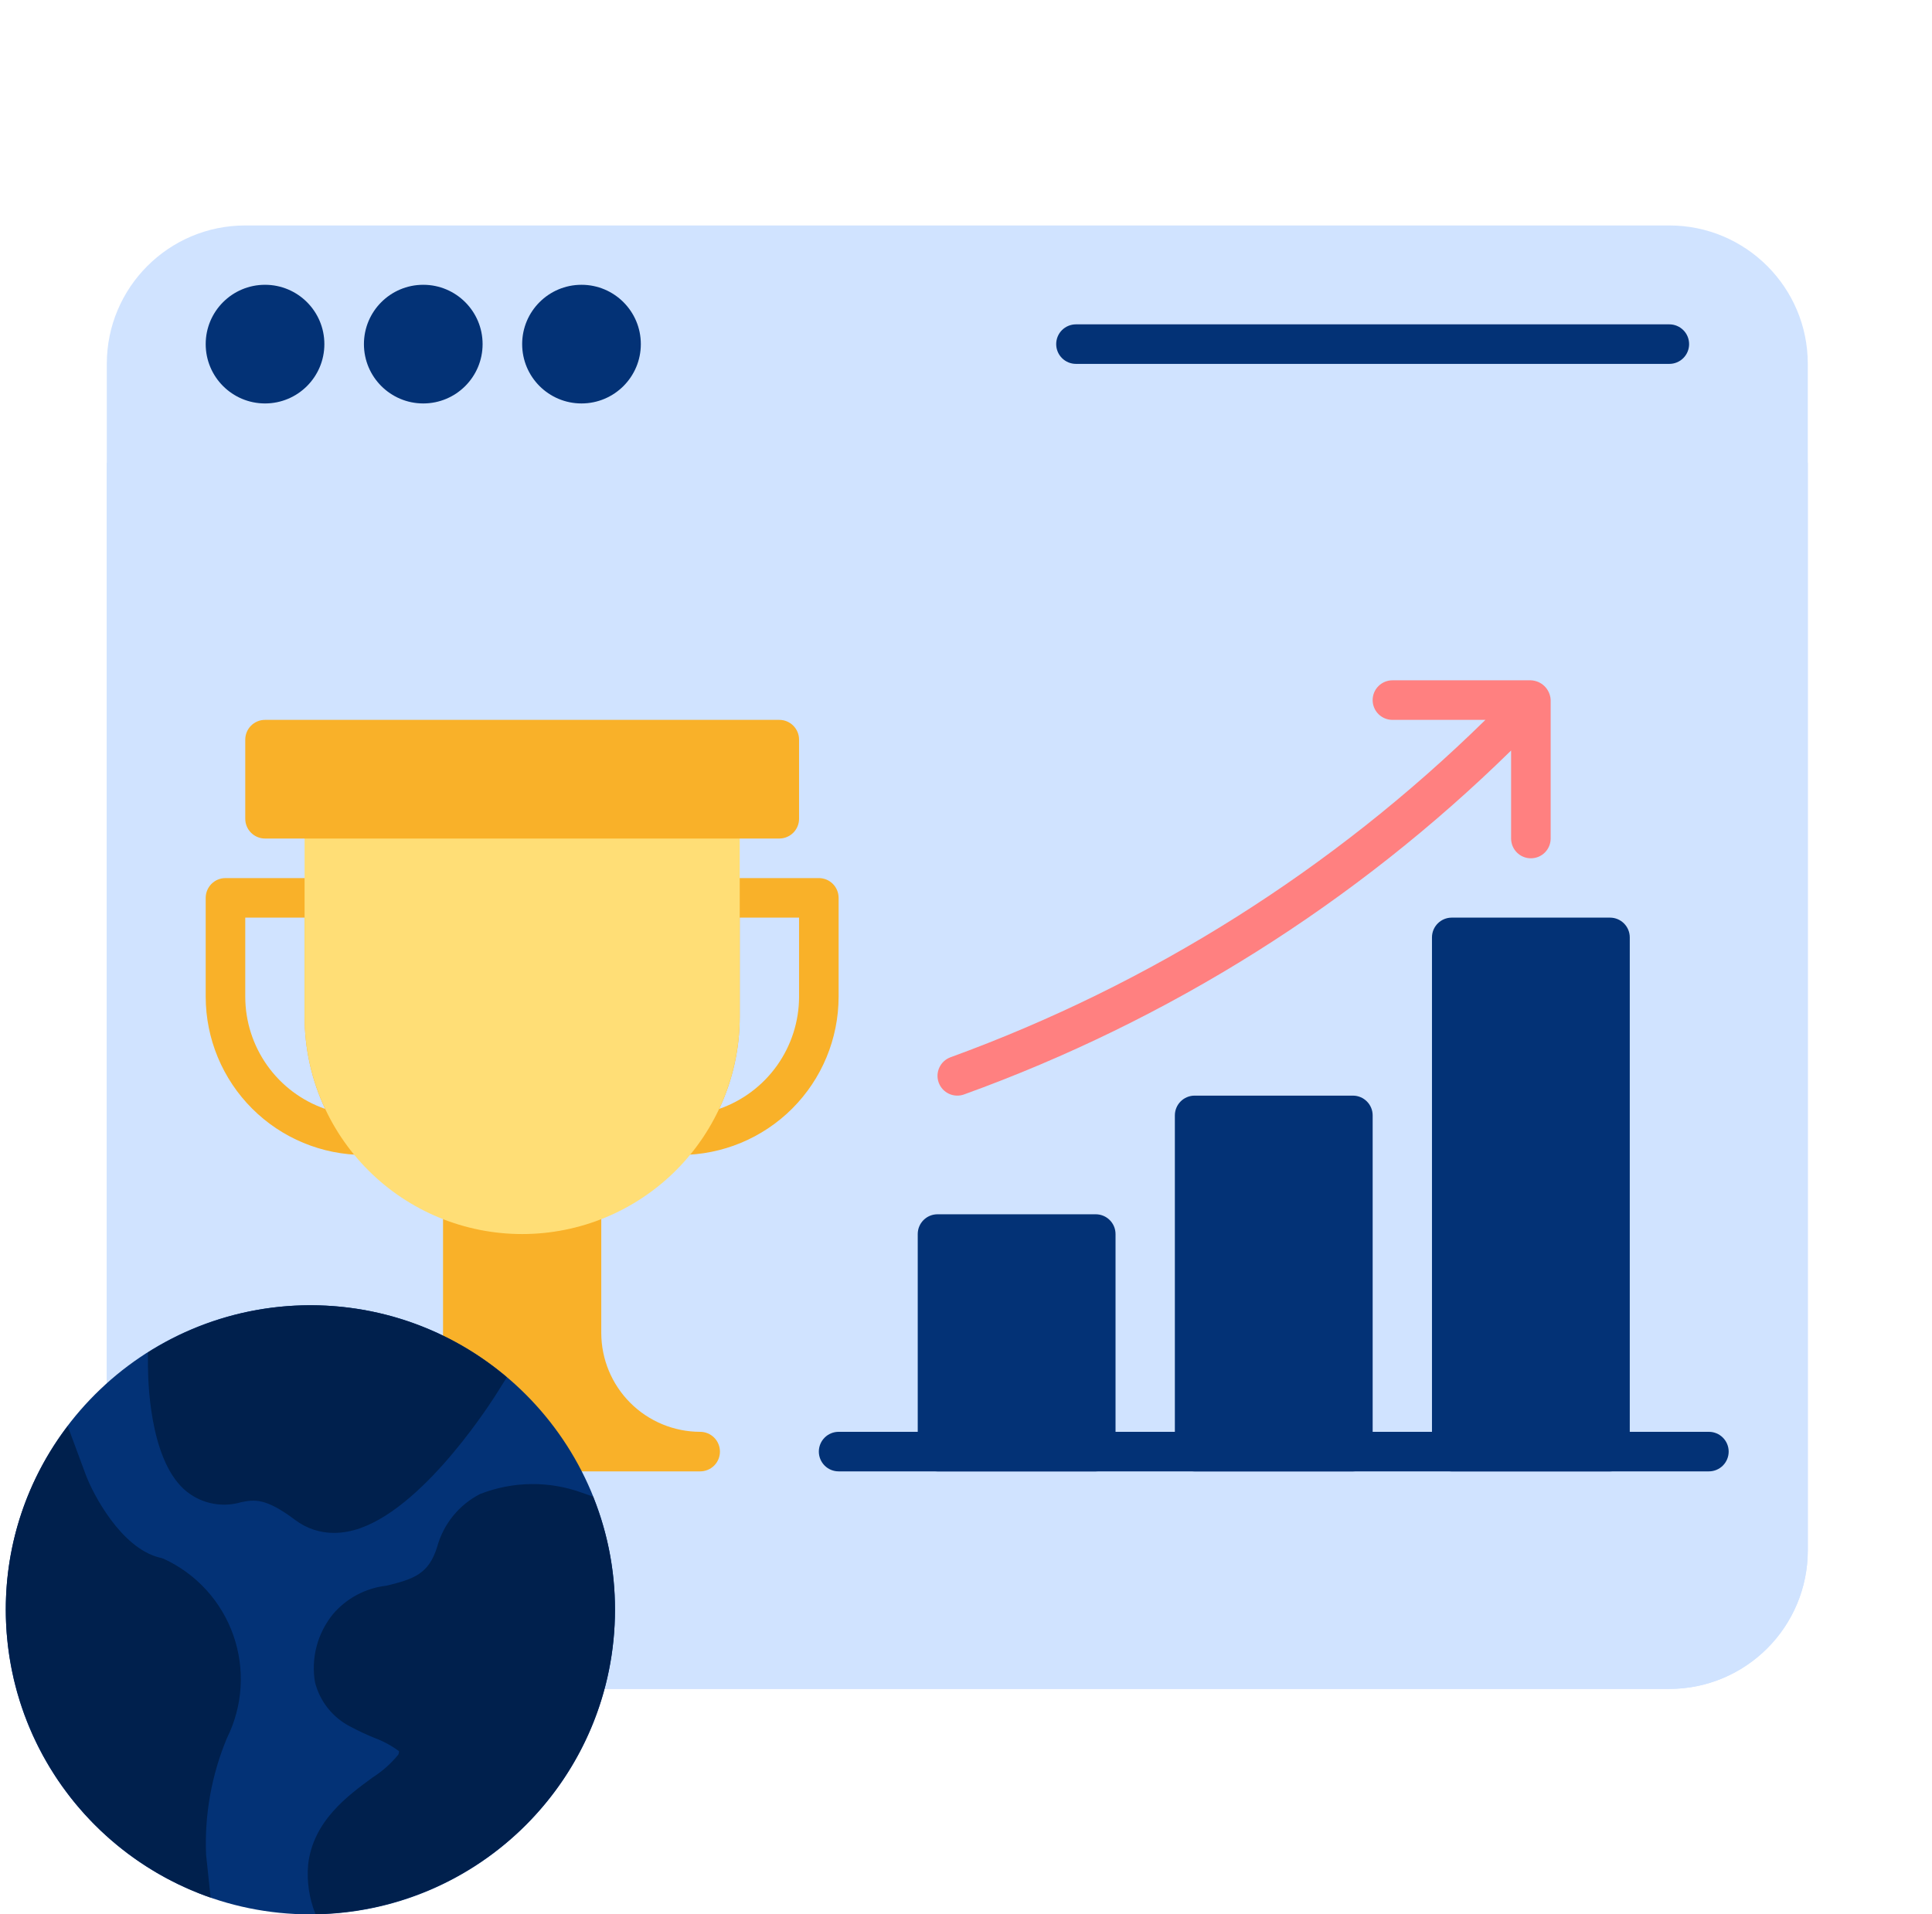 <svg width="111" height="110" viewBox="0 0 111 110" fill="none" xmlns="http://www.w3.org/2000/svg">
<g clip-path="url(#clip0_737_16062)">
<path d="M95.909 12.955H14.091C9.698 12.955 6.136 16.516 6.136 20.909V89.091C6.136 93.484 9.698 97.046 14.091 97.046H95.909C100.302 97.046 103.864 93.484 103.864 89.091V20.909C103.864 16.516 100.302 12.955 95.909 12.955Z" fill="#D0E3FF"/>
<path d="M103.864 26.591V89.091C103.861 91.2 103.022 93.222 101.531 94.713C100.04 96.204 98.018 97.043 95.909 97.046H14.091C11.982 97.043 9.96 96.204 8.469 94.713C6.977 93.222 6.139 91.2 6.136 89.091V26.591H103.864Z" fill="#D0E3FF"/>
<path d="M15.227 23.182C17.11 23.182 18.636 21.656 18.636 19.773C18.636 17.89 17.11 16.364 15.227 16.364C13.344 16.364 11.818 17.89 11.818 19.773C11.818 21.656 13.344 23.182 15.227 23.182Z" fill="#033276"/>
<path d="M24.318 23.182C26.201 23.182 27.727 21.656 27.727 19.773C27.727 17.89 26.201 16.364 24.318 16.364C22.436 16.364 20.909 17.89 20.909 19.773C20.909 21.656 22.436 23.182 24.318 23.182Z" fill="#033276"/>
<path d="M33.409 23.182C35.292 23.182 36.818 21.656 36.818 19.773C36.818 17.89 35.292 16.364 33.409 16.364C31.526 16.364 30 17.89 30 19.773C30 21.656 31.526 23.182 33.409 23.182Z" fill="#033276"/>
<path d="M95.909 18.637H61.818C61.517 18.637 61.228 18.756 61.014 18.969C60.801 19.182 60.682 19.471 60.682 19.773C60.682 20.074 60.801 20.363 61.014 20.576C61.228 20.79 61.517 20.909 61.818 20.909H95.909C96.21 20.909 96.499 20.79 96.712 20.576C96.926 20.363 97.045 20.074 97.045 19.773C97.045 19.471 96.926 19.182 96.712 18.969C96.499 18.756 96.21 18.637 95.909 18.637Z" fill="#033276"/>
<path d="M77.727 62.955H68.636C68.009 62.955 67.5 63.463 67.5 64.091V83.409C67.5 84.037 68.009 84.546 68.636 84.546H77.727C78.355 84.546 78.864 84.037 78.864 83.409V64.091C78.864 63.463 78.355 62.955 77.727 62.955Z" fill="#033276"/>
<path d="M92.5 52.727H83.409C82.781 52.727 82.272 53.236 82.272 53.864V83.409C82.272 84.037 82.781 84.546 83.409 84.546H92.5C93.127 84.546 93.636 84.037 93.636 83.409V53.864C93.636 53.236 93.127 52.727 92.5 52.727Z" fill="#033276"/>
<path d="M62.954 69.773H53.863C53.236 69.773 52.727 70.281 52.727 70.909V83.409C52.727 84.037 53.236 84.545 53.863 84.545H62.954C63.582 84.545 64.091 84.037 64.091 83.409V70.909C64.091 70.281 63.582 69.773 62.954 69.773Z" fill="#033276"/>
<path d="M87.954 39.091H80C79.698 39.091 79.409 39.211 79.196 39.424C78.983 39.637 78.863 39.926 78.863 40.227C78.863 40.529 78.983 40.818 79.196 41.031C79.409 41.244 79.698 41.364 80 41.364H85.342C76.599 49.947 66.119 56.558 54.607 60.752C54.324 60.856 54.094 61.068 53.968 61.342C53.842 61.616 53.829 61.928 53.933 62.211C54.038 62.494 54.25 62.724 54.523 62.85C54.797 62.977 55.11 62.989 55.393 62.885C67.165 58.63 77.883 51.891 86.818 43.124V48.182C86.818 48.483 86.938 48.772 87.151 48.986C87.364 49.199 87.653 49.318 87.954 49.318C88.256 49.318 88.545 49.199 88.758 48.986C88.971 48.772 89.091 48.483 89.091 48.182V40.227C89.08 39.93 88.956 39.647 88.746 39.436C88.535 39.225 88.252 39.102 87.954 39.091Z" fill="#FF8080"/>
<path d="M98.182 84.545H48.182C47.88 84.545 47.591 84.426 47.378 84.213C47.165 83.999 47.045 83.71 47.045 83.409C47.045 83.108 47.165 82.819 47.378 82.606C47.591 82.392 47.88 82.273 48.182 82.273H98.182C98.483 82.273 98.772 82.392 98.985 82.606C99.198 82.819 99.318 83.108 99.318 83.409C99.318 83.71 99.198 83.999 98.985 84.213C98.772 84.426 98.483 84.545 98.182 84.545Z" fill="#033276"/>
<path d="M40.227 82.273C38.721 82.271 37.276 81.672 36.211 80.607C35.146 79.541 34.547 78.097 34.545 76.591V69.25C34.545 69.072 34.503 68.896 34.422 68.736C34.342 68.577 34.225 68.439 34.081 68.334C33.937 68.228 33.77 68.158 33.594 68.129C33.418 68.1 33.237 68.113 33.067 68.166C31.07 68.79 28.93 68.79 26.932 68.166C26.762 68.113 26.582 68.1 26.406 68.129C26.23 68.158 26.063 68.228 25.919 68.334C25.775 68.439 25.658 68.577 25.577 68.736C25.496 68.896 25.454 69.072 25.454 69.25V76.591C25.453 78.097 24.853 79.541 23.788 80.607C22.723 81.672 21.279 82.271 19.772 82.273C19.471 82.273 19.182 82.392 18.969 82.606C18.756 82.819 18.636 83.108 18.636 83.409C18.636 83.71 18.756 84 18.969 84.213C19.182 84.426 19.471 84.546 19.772 84.546H40.227C40.528 84.546 40.817 84.426 41.031 84.213C41.244 84 41.363 83.71 41.363 83.409C41.363 83.108 41.244 82.819 41.031 82.606C40.817 82.392 40.528 82.273 40.227 82.273ZM20.909 66.364C18.499 66.361 16.188 65.402 14.484 63.698C12.779 61.994 11.821 59.683 11.818 57.273V51.591C11.818 51.29 11.938 51.001 12.151 50.787C12.364 50.574 12.653 50.455 12.954 50.455H18.636C18.937 50.455 19.227 50.574 19.44 50.787C19.653 51.001 19.772 51.29 19.772 51.591V58.409C19.768 60.623 20.487 62.778 21.819 64.546C21.945 64.715 22.022 64.916 22.041 65.126C22.059 65.336 22.02 65.547 21.925 65.736C21.831 65.925 21.686 66.083 21.506 66.194C21.326 66.305 21.12 66.364 20.909 66.364ZM14.091 52.727V57.273C14.092 58.69 14.535 60.072 15.357 61.227C16.179 62.381 17.34 63.252 18.679 63.717C17.899 62.057 17.496 60.244 17.5 58.409V52.727H14.091ZM39.091 66.364C38.88 66.364 38.673 66.305 38.493 66.194C38.314 66.083 38.169 65.925 38.074 65.736C37.98 65.547 37.94 65.336 37.959 65.126C37.977 64.916 38.054 64.715 38.181 64.546C39.513 62.778 40.231 60.623 40.227 58.409V51.591C40.227 51.29 40.347 51.001 40.56 50.787C40.773 50.574 41.062 50.455 41.363 50.455H47.045C47.346 50.455 47.636 50.574 47.849 50.787C48.062 51.001 48.181 51.29 48.181 51.591V57.273C48.179 59.683 47.22 61.994 45.516 63.698C43.812 65.402 41.501 66.361 39.091 66.364ZM42.5 52.727V58.409C42.504 60.244 42.101 62.057 41.32 63.717C42.659 63.252 43.82 62.381 44.642 61.227C45.464 60.072 45.907 58.69 45.909 57.273V52.727H42.5Z" fill="#F9B129"/>
<path d="M41.364 45.909H18.636C18.335 45.909 18.046 46.029 17.833 46.242C17.62 46.455 17.5 46.744 17.5 47.045V58.409C17.5 61.724 18.817 64.904 21.161 67.248C23.505 69.592 26.685 70.909 30 70.909C33.315 70.909 36.495 69.592 38.839 67.248C41.183 64.904 42.5 61.724 42.5 58.409V47.045C42.5 46.744 42.38 46.455 42.167 46.242C41.954 46.029 41.665 45.909 41.364 45.909Z" fill="#FFDE76"/>
<path d="M44.773 41.364H15.227C14.6 41.364 14.091 41.873 14.091 42.5V47.046C14.091 47.673 14.6 48.182 15.227 48.182H44.773C45.4 48.182 45.909 47.673 45.909 47.046V42.5C45.909 41.873 45.4 41.364 44.773 41.364Z" fill="#F9B129"/>
<path d="M17.833 110C27.498 110 35.333 102.165 35.333 92.5C35.333 82.835 27.498 75 17.833 75C8.168 75 0.333 82.835 0.333 92.5C0.333 102.165 8.168 110 17.833 110Z" fill="#033276"/>
<path d="M13.035 99.879C12.155 101.992 11.747 104.271 11.839 106.558L12.102 109.037C8.668 107.841 5.69 105.607 3.582 102.644C1.473 99.681 0.338 96.136 0.333 92.5C0.321 88.684 1.572 84.972 3.891 81.942L4.912 84.698C5.335 85.85 6.954 88.942 9.156 89.496C9.241 89.511 9.324 89.536 9.404 89.569C10.331 89.994 11.162 90.602 11.849 91.355C12.536 92.109 13.065 92.993 13.404 93.955C13.742 94.916 13.884 95.936 13.821 96.954C13.758 97.972 13.49 98.967 13.035 99.879ZM35.333 92.5C35.33 97.089 33.525 101.493 30.306 104.763C27.087 108.034 22.713 109.909 18.125 109.985C17.765 109.088 17.62 108.119 17.702 107.156C17.979 104.648 19.962 103.189 21.421 102.125C21.973 101.773 22.465 101.334 22.879 100.827C22.912 100.764 22.927 100.694 22.923 100.623C22.494 100.305 22.023 100.049 21.523 99.864C21.055 99.675 20.597 99.46 20.152 99.223C19.645 98.968 19.199 98.606 18.844 98.163C18.489 97.721 18.234 97.206 18.096 96.656C17.981 95.968 18.014 95.264 18.192 94.59C18.371 93.916 18.691 93.288 19.131 92.748C19.912 91.832 21.012 91.249 22.208 91.114C23.754 90.735 24.643 90.458 25.125 88.854C25.305 88.212 25.615 87.614 26.037 87.097C26.458 86.58 26.982 86.155 27.575 85.85C29.459 85.109 31.549 85.083 33.452 85.777L34.079 85.996V86.01C34.912 88.072 35.338 90.276 35.333 92.5ZM29.12 79.141L28.421 80.25C27.954 80.964 23.856 87.294 19.962 88.008C19.712 88.054 19.458 88.079 19.204 88.081C18.394 88.087 17.604 87.826 16.958 87.337C15.237 86.039 14.595 86.171 13.852 86.317C13.368 86.46 12.858 86.495 12.359 86.419C11.86 86.344 11.384 86.159 10.964 85.879C8.718 84.406 8.514 79.885 8.5 78.529V77.712C11.64 75.72 15.335 74.785 19.045 75.042C22.755 75.299 26.285 76.735 29.12 79.141Z" fill="#00204D"/>
</g>
<defs>
<clipPath id="clip0_737_16062">
<rect width="110" height="110" fill="white" transform="translate(0.333)"/>
</clipPath>
</defs>
</svg>
